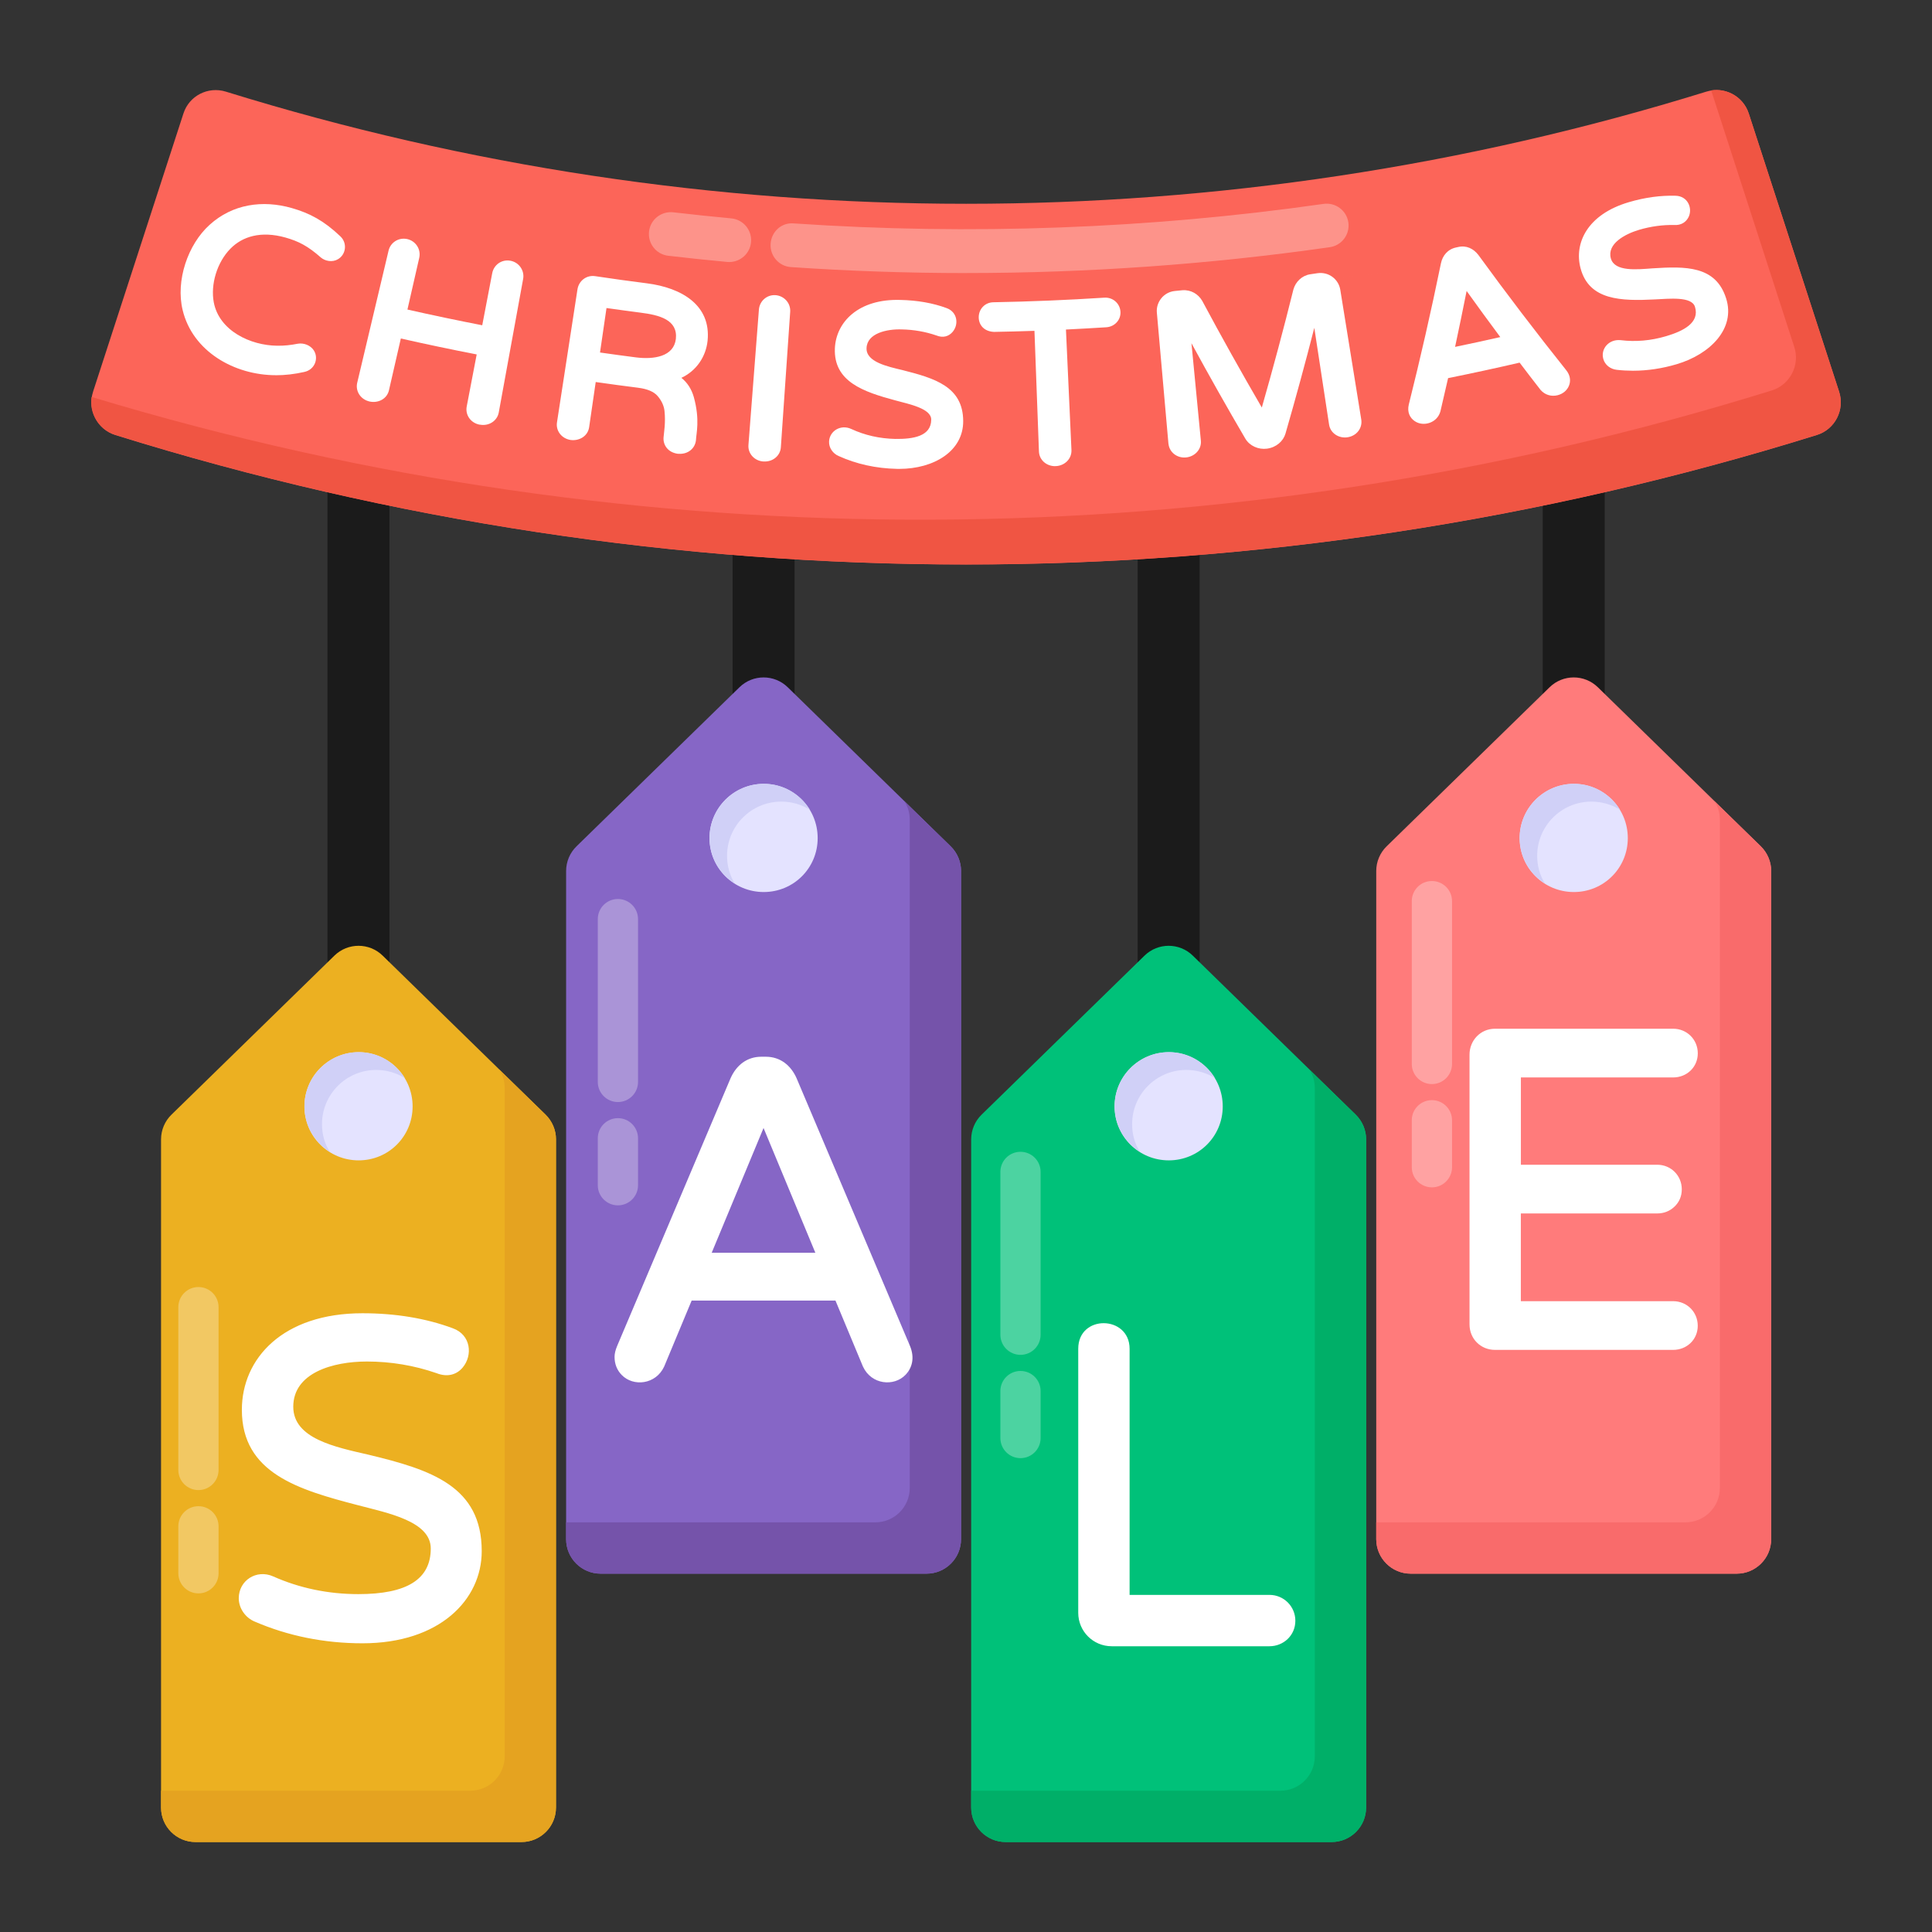 <svg id="Layer_1" enable-background="new 0 0 53 53" height="512" viewBox="0 0 53 53" width="512" xmlns="http://www.w3.org/2000/svg"><rect x="0" y="0" width="53" height="53" fill="#333333" stroke="none"/><g id="_x36_7"><g><g><g><g><path d="m10.684 9.935v19.567c0 .469-.381.85-.85.85h-0c-.469 0-.85-.381-.85-.85v-19.567c0-.469.381-.85.85-.85h0c.469 0 .85.381.85.85z" fill="#1b1b1b"/></g></g><g><g><path d="m15.252 31.256v18.329c0 .523-.424.947-.947.947h-8.94c-.523 0-.947-.424-.947-.947v-18.329c0-.255.103-.5.286-.678l4.47-4.363c.368-.359.955-.359 1.323 0l4.47 4.363c.183.178.286.423.286.678z" fill="#ecb021"/></g></g><g><g><path d="m15.252 31.255v18.333c0 .521-.423.944-.944.944h-8.947c-.52 0-.943-.423-.943-.944v-.464h8.483c.521 0 .944-.423.944-.944v-18.325c0-.187-.049-.366-.155-.521l1.277 1.244c.179.179.285.423.285.675z" fill="#e5a320"/></g></g><g><g><path d="m11.319 30.352c0 .822-.659 1.48-1.48 1.48-.822 0-1.488-.659-1.488-1.48s.667-1.488 1.488-1.488c.822 0 1.48.667 1.48 1.488z" fill="#e4e3ff"/></g></g><g><g><path d="m11.102 29.571c-.228-.138-.496-.22-.781-.22-.822 0-1.488.667-1.488 1.488 0 .277.073.537.211.756-.415-.26-.691-.716-.691-1.244 0-.822.667-1.488 1.489-1.488.537 0 1.0.285 1.261.708z" fill="#d0d0f7"/></g></g></g><g><g><g><path d="m32.909 9.935v19.567c0 .469-.381.85-.85.85h-0c-.469 0-.85-.381-.85-.85v-19.567c0-.469.381-.85.85-.85h0c.469 0 .85.381.85.85z" fill="#1b1b1b"/></g></g><g><g><path d="m37.476 31.256v18.329c0 .523-.424.947-.947.947h-8.94c-.523 0-.947-.424-.947-.947v-18.329c0-.255.103-.5.286-.678l4.47-4.363c.368-.359.955-.359 1.323 0l4.47 4.363c.183.178.286.423.286.678z" fill="#00c179"/></g></g><g><g><path d="m37.476 31.255v18.333c0 .521-.423.944-.944.944h-8.947c-.52 0-.943-.423-.943-.944v-.464h8.483c.521 0 .944-.423.944-.944v-18.325c0-.187-.049-.366-.155-.521l1.277 1.244c.179.179.285.423.285.675z" fill="#00af68"/></g></g><g><g><path d="m33.543 30.352c0 .822-.659 1.48-1.48 1.48-.822 0-1.488-.659-1.488-1.48s.667-1.488 1.488-1.488c.822 0 1.48.667 1.48 1.488z" fill="#e4e3ff"/></g></g><g><g><path d="m33.326 29.571c-.228-.138-.496-.22-.781-.22-.822 0-1.488.667-1.488 1.488 0 .277.073.537.211.756-.415-.26-.691-.716-.691-1.244 0-.822.667-1.488 1.489-1.488.537 0 1.0.285 1.261.708z" fill="#d0d0f7"/></g></g></g><g><g><g><path d="m21.797 9.935v12.205c0 .469-.381.85-.85.85h-0c-.469 0-.85-.381-.85-.85v-12.205c0-.469.381-.85.85-.85h0c.469 0 .85.381.85.85z" fill="#1b1b1b"/></g></g><g><g><path d="m26.364 23.894v18.329c0 .523-.424.947-.947.947h-8.94c-.523 0-.947-.424-.947-.947v-18.329c0-.255.103-.5.286-.678l4.47-4.363c.368-.359.955-.359 1.323 0l4.47 4.363c.183.178.286.423.286.678z" fill="#8666c6"/></g></g><g><g><path d="m26.364 23.893v18.333c0 .521-.423.944-.944.944h-8.947c-.52 0-.943-.423-.943-.944v-.464h8.483c.521 0 .944-.423.944-.944v-18.325c0-.187-.049-.366-.155-.521l1.277 1.244c.179.179.285.423.285.675z" fill="#7553aa"/></g></g><g><g><path d="m22.431 22.991c0 .822-.659 1.48-1.48 1.48-.822 0-1.488-.659-1.488-1.48s.667-1.488 1.488-1.488c.822 0 1.48.667 1.48 1.488z" fill="#e4e3ff"/></g></g><g><g><path d="m22.214 22.21c-.228-.138-.496-.22-.781-.22-.822 0-1.488.667-1.488 1.488 0 .277.073.537.211.756-.415-.26-.691-.716-.691-1.244 0-.822.667-1.488 1.489-1.488.537 0 1.0.285 1.261.708z" fill="#d0d0f7"/></g></g></g><g><g><g><path d="m44.021 9.935v12.205c0 .469-.381.85-.85.85-.469 0-.85-.381-.85-.85v-12.205c0-.469.381-.85.85-.85.469 0 .85.381.85.85z" fill="#1b1b1b"/></g></g><g><g><path d="m48.588 23.894v18.329c0 .523-.424.947-.947.947h-8.94c-.523 0-.947-.424-.947-.947v-18.329c0-.255.103-.5.286-.678l4.47-4.363c.368-.359.955-.359 1.323 0l4.47 4.363c.183.178.286.423.286.678z" fill="#ff7b7b"/></g></g><g><g><path d="m48.588 23.893v18.333c0 .521-.423.944-.944.944h-8.947c-.52 0-.943-.423-.943-.944v-.464h8.483c.521 0 .944-.423.944-.944v-18.325c0-.187-.049-.366-.155-.521l1.277 1.244c.179.179.285.423.285.675z" fill="#f96b6b"/></g></g><g><g><path d="m44.655 22.991c0 .822-.659 1.48-1.48 1.48s-1.488-.659-1.488-1.48.667-1.488 1.488-1.488 1.48.667 1.48 1.488z" fill="#e4e3ff"/></g></g><g><g><path d="m44.438 22.21c-.228-.138-.496-.22-.781-.22-.822 0-1.488.667-1.488 1.488 0 .277.073.537.211.756-.415-.26-.691-.716-.691-1.244 0-.822.667-1.488 1.489-1.488.537 0 1.0.285 1.261.708z" fill="#d0d0f7"/></g></g></g><g><g><g><path d="m7.043 44.344c-.191-.079-.342-.282-.342-.5 0-.383.373-.621.732-.463.748.333 1.548.5 2.402.5 1.422 0 2.134-.467 2.134-1.402 0-.854-1.208-1.096-2.097-1.329-1.575-.409-3.085-.828-3.085-2.475 0-1.318 1.049-2.5 3.158-2.5.894 0 1.703.134 2.426.402.399.143.424.585.207.841-.121.144-.307.205-.549.11-.634-.22-1.288-.329-1.963-.329-1.029 0-2.17.361-2.17 1.39 0 .982 1.189 1.235 2.182 1.463 1.617.389 2.987.793 2.987 2.5 0 1.561-1.499 2.377-3.121 2.377-1.033 0-2-.195-2.902-.585z" fill="#fff"/></g><g><path d="m9.944 45.08c-1.048 0-2.043-.201-2.96-.597-.247-.102-.434-.359-.434-.638 0-.49.486-.802.942-.601.725.323 1.512.487 2.341.487 1.335 0 1.984-.41 1.984-1.252 0-.747-1.182-.973-1.985-1.184-1.651-.429-3.197-.883-3.197-2.62 0-1.412 1.127-2.649 3.308-2.649.907 0 1.741.138 2.479.412.501.18.551.745.269 1.079-.16.19-.412.273-.718.152-.608-.211-1.252-.319-1.908-.319-.936 0-2.02.311-2.02 1.24 0 .876 1.152 1.107 2.066 1.317 1.724.414 3.104.868 3.104 2.646 0 1.332-1.154 2.527-3.271 2.527zm-3.094-1.235c0 .154.112.304.25.361l.002.001c.879.38 1.835.573 2.842.573 1.539 0 2.971-.757 2.971-2.228 0-1.604-1.322-1.981-2.873-2.354-1.065-.245-2.297-.519-2.297-1.609 0-1.122 1.198-1.54 2.32-1.54.689 0 1.366.113 2.012.337.135.053.271.069.385-.065.153-.18.151-.498-.143-.604-.705-.261-1.504-.394-2.375-.394-2.03 0-3.008 1.119-3.008 2.35 0 1.554 1.464 1.939 2.973 2.33.963.252 2.209.514 2.209 1.474 0 1.03-.768 1.552-2.284 1.552-.871 0-1.7-.172-2.463-.513-.26-.114-.521.052-.521.326z" fill="#fff"/></g></g></g><g><g><g><path d="m17.161 37.612c-.152-.157-.2-.374-.092-.634l3.109-7.34c.133-.3.373-.5.707-.5h.122c.331 0 .572.196.707.5l3.109 7.34c.108.257.061.476-.091.634-.242.251-.735.217-.92-.183l-.792-1.902h-4.146l-.792 1.902c-.18.389-.671.442-.92.183zm2.14-3.097h3.292l-1.646-3.963z" fill="#fff"/></g><g><path d="m23.675 37.493-.756-1.815h-3.945l-.754 1.81c-.228.494-.846.562-1.167.229-.129-.134-.194-.3-.194-.495 0-.086.023-.185.072-.301l3.11-7.341c.158-.356.448-.591.845-.591h.122c.399 0 .689.239.844.589l3.11 7.342c.137.329.061.606-.122.796-.316.328-.934.272-1.165-.224zm-4.902-2.115h4.346l.831 1.995c.129.28.49.324.674.136.131-.136.134-.296.061-.472l-3.109-7.339c-.109-.246-.296-.409-.569-.409h-.122c-.27 0-.46.162-.57.411l-3.108 7.337c-.072.174-.07.336.062.471v0c.181.187.541.15.676-.142zm4.043-.712h-3.741l1.871-4.504zm-3.292-.3h2.843l-1.421-3.422z" fill="#fff"/></g></g></g><g><g><g><path d="m29.73 44.243v-7.242c0-.3.227-.561.549-.561.31 0 .561.249.561.561v6.901h3.987c.31 0 .561.25.561.561 0 .32-.26.549-.561.549h-4.329c-.421 0-.768-.339-.768-.768z" fill="#fff"/></g><g><path d="m34.826 45.161h-4.329c-.508 0-.918-.41-.918-.918v-7.242c0-.95 1.409-.923 1.409 0v6.751h3.837c.393 0 .71.316.71.71 0.0.407-.33.699-.71.699zm-4.548-8.571c-.237 0-.399.193-.399.411v7.242c0 .342.275.618.618.618h4.329c.218 0 .411-.162.411-.399 0-.228-.183-.411-.411-.411h-4.137v-7.051c-0-.228-.183-.411-.411-.411z" fill="#fff"/></g></g></g><g><g><g><path d="m40.464 36.332v-7.401c0-.301.229-.561.549-.561h4.889c.294 0 .524.231.524.524 0 .301-.239.512-.524.512h-4.329v2.695h3.89c.297 0 .524.234.524.524 0 .302-.239.512-.524.512h-3.89v2.707h4.329c.294 0 .524.231.524.524 0 .301-.238.512-.524.512h-4.889c-.311-0-.549-.238-.549-.549z" fill="#fff"/></g><g><path d="m45.901 37.031h-4.889c-.394 0-.699-.305-.699-.699v-7.401c0-.383.295-.71.699-.71h4.889c.376 0 .674.297.674.674 0 .384-.305.662-.674.662h-4.179v2.395h3.74c.377 0 .674.297.674.674 0 .188-.067.348-.199.474-.13.125-.291.188-.476.188h-3.74v2.407h4.179c.377 0 .674.297.674.674 0 .384-.305.662-.674.662zm-4.889-8.51c-.238 0-.399.194-.399.411v7.401c0 .226.173.399.399.399h4.889c.207 0 .375-.148.375-.362 0-.208-.162-.374-.375-.374h-4.479v-3.007h4.04c.201 0 .375-.142.375-.362 0-.207-.159-.374-.375-.374h-4.04v-2.995h4.479c.207 0 .375-.148.375-.362 0-.211-.164-.375-.375-.375h-4.889z" fill="#fff"/></g></g></g><g opacity=".3"><g><g><g><path d="m5.444 43.711c-.305 0-.552-.247-.552-.552v-1.288c0-.305.247-.552.552-.552s.552.247.552.552v1.288c0 .305-.247.552-.552.552z" fill="#fff"/></g></g></g><g><g><g><path d="m5.444 40.877c-.305 0-.552-.247-.552-.552v-4.466c0-.305.247-.552.552-.552s.552.247.552.552v4.466c0 .305-.247.552-.552.552z" fill="#fff"/></g></g></g></g><g opacity=".3"><g><g><g><path d="m16.951 33.066c-.305 0-.552-.247-.552-.552v-1.288c0-.305.247-.552.552-.552.305 0 .552.247.552.552v1.288c0 .305-.247.552-.552.552z" fill="#fff"/></g></g></g><g><g><g><path d="m16.951 30.232c-.305 0-.552-.247-.552-.552v-4.466c0-.305.247-.552.552-.552.305 0 .552.247.552.552v4.466c0 .305-.247.552-.552.552z" fill="#fff"/></g></g></g></g><g opacity=".3"><g><g><g><path d="m27.995 40.001c-.305 0-.552-.247-.552-.552v-1.288c0-.305.247-.552.552-.552.305 0 .552.247.552.552v1.288c0 .305-.247.552-.552.552z" fill="#fff"/></g></g></g><g><g><g><path d="m27.995 37.167c-.305 0-.552-.247-.552-.552v-4.466c0-.305.247-.552.552-.552.305 0 .552.247.552.552v4.466c0 .305-.247.552-.552.552z" fill="#fff"/></g></g></g></g><g opacity=".3"><g><g><g><path d="m39.281 32.572c-.305 0-.552-.247-.552-.552v-1.288c0-.305.247-.552.552-.552s.552.247.552.552v1.288c-0.0.305-.247.552-.552.552z" fill="#fff"/></g></g></g><g><g><g><path d="m39.281 29.739c-.305 0-.552-.247-.552-.552v-4.466c0-.305.247-.552.552-.552s.552.247.552.552v4.466c-0.0.305-.247.552-.552.552z" fill="#fff"/></g></g></g></g></g><g><g><path d="m47.972 3.111c.827 2.545 1.654 5.089 2.48 7.634.161.496-.113 1.034-.611 1.189-15.198 4.736-31.479 4.736-46.677 0-.498-.155-.772-.693-.611-1.189.827-2.545 1.654-5.089 2.48-7.634.158-.486.675-.748 1.163-.597 13.226 4.102 27.386 4.102 40.613 0 .488-.151 1.005.111 1.163.597z" fill="#fc6559"/></g></g><g opacity=".3"><g><g><path d="m26.503 7.491c-1.596 0-3.212-.055-4.805-.164-.331-.022-.58-.309-.558-.64.022-.331.298-.591.64-.558 4.831.328 9.746.148 14.53-.536.327-.046.632.181.679.509.047.328-.181.632-.509.679-3.29.471-6.647.709-9.978.709z" fill="#fff"/></g></g></g><g opacity=".3"><g><g><path d="m20.006 7.188c-.019 0-.037-.001-.056-.002-.54-.05-1.08-.107-1.619-.17-.329-.038-.564-.336-.526-.666s.336-.562.666-.526c.529.062 1.059.117 1.59.167.33.031.572.323.542.653-.029.311-.291.544-.597.544z" fill="#fff"/></g></g></g><g><g><path d="m49.842 11.929c-15.2 4.74-31.48 4.74-46.68 0-.45-.14-.72-.59-.65-1.04 15.03 4.55 31.09 4.49 46.1-.18.5-.16.77-.7.61-1.19-.76-2.35-1.52-4.69-2.28-7.04.44-.07.88.19 1.03.63.83 2.55 1.65 5.09 2.48 7.64.16.49-.11 1.03-.61 1.18z" fill="#f05543"/></g></g><g><g><g><path d="m5.157 8.469c-.183-.757.14-1.691.696-2.192.578-.523 1.342-.645 2.113-.425.469.135.839.332 1.264.736.133.122.101.317-.033.394-.094.057-.224.031-.296-.031-.371-.328-.648-.47-1.026-.578-.73-.207-1.292-.029-1.658.341-.4.403-.603 1.063-.498 1.609.162.852 1.077 1.302 1.885 1.309.189.002.388-.016.597-.057.097-.017.227.026.285.119.081.129.019.322-.169.361-.254.057-.503.087-.747.087-1.032-0-2.155-.588-2.414-1.674z" fill="#fff"/></g><g><path d="m7.57 10.293c-1.143 0-2.289-.655-2.56-1.789-.194-.803.14-1.797.742-2.338.626-.568 1.452-.688 2.254-.458.496.142.886.352 1.326.771.203.185.162.503-.061.632-.148.089-.347.056-.469-.047-.356-.315-.611-.445-.969-.547-.679-.191-1.184-.028-1.51.303-.372.376-.551.987-.458 1.476.149.778 1.006 1.181 1.738 1.188.194.003.374-.017.567-.055.165-.028.35.043.441.186.137.219.025.528-.265.589-.265.06-.527.09-.778.09zm.714-.383c.086-.018.103-.09.075-.136-.023-.036-.091-.058-.131-.051-.21.041-.42.057-.625.06-.898-.007-1.855-.516-2.031-1.431-.111-.59.1-1.299.54-1.743.41-.415 1.032-.599 1.805-.38.402.115.698.269 1.084.61.003 0.0.118.016.119.016.051-.029.066-.103.009-.155-.406-.386-.752-.573-1.204-.703-.711-.202-1.425-.103-1.971.392-.517.465-.821 1.346-.651 2.045.291 1.226 1.737 1.756 2.982 1.476z" fill="#fff"/></g></g><g><g><path d="m9.945 10.538c.287-1.208.574-2.416.86-3.624.031-.141.174-.244.335-.207.144.033.249.174.214.335-.119.522-.239 1.044-.358 1.566.782.179 1.566.343 2.351.493.101-.526.201-1.052.302-1.577.03-.149.168-.251.325-.221.153.028.257.173.229.325-.223 1.221-.446 2.443-.669 3.664-.029.157-.186.242-.345.213-.158-.029-.269-.166-.239-.322.101-.526.201-1.051.302-1.577-.792-.151-1.582-.317-2.369-.497-.119.522-.238 1.043-.358 1.565-.037.159-.202.233-.355.197-.164-.039-.26-.182-.225-.332z" fill="#fff"/></g><g><path d="m13.162 11.651c-.25-.046-.402-.268-.359-.498l.274-1.43c-.688-.133-1.386-.28-2.081-.437l-.325 1.418c-.054.242-.3.363-.535.31-.251-.059-.389-.288-.337-.512l.86-3.625c.05-.219.27-.372.515-.318.224.051.38.272.327.513l-.324 1.42c.678.153 1.367.298 2.052.431l.274-1.43c.044-.224.254-.385.5-.34.238.044.39.271.348.499l-.669 3.664c-.041.226-.267.381-.52.333zm-2.392-2.723.146.034c.789.18 1.584.347 2.364.496l.147.028-.33 1.724c-.012.062.029.13.119.146.076.013.157-.019.17-.092l.669-3.664c.012-.068-.035-.137-.108-.15-.077-.014-.137.035-.15.103l-.331 1.724-.147-.028c-.787-.151-1.58-.317-2.356-.495l-.146-.033.391-1.711c.016-.076-.035-.14-.102-.155-.071-.019-.14.026-.156.094l-.86 3.625c-.014.062.023.13.114.151.075.017.157-.01.174-.085z" fill="#fff"/></g></g><g><g><path d="m15.427 11.61c.188-1.217.375-2.434.563-3.651.024-.148.157-.257.316-.233.472.071.945.137 1.418.197.875.112 1.627.525 1.536 1.41-.047.465-.365.88-.939.997.294.11.483.312.566.605.138.495.091.774.055 1.125-.017.159-.159.257-.32.24-.189-.02-.287-.15-.269-.303.029-.259.056-.46.024-.741-.019-.174-.094-.337-.223-.487-.128-.15-.338-.244-.629-.28-.437-.055-.874-.114-1.311-.178-.067.462-.134.924-.202 1.386-.024.16-.182.249-.337.225-.164-.025-.275-.162-.25-.313zm2-1.656c.583.075 1.196-.056 1.263-.64.066-.621-.482-.807-1.098-.885-.36-.046-.721-.096-1.08-.148-.074.506-.147 1.012-.221 1.518.379.055.758.107 1.137.156z" fill="#fff"/></g><g><path d="m18.608 12.45c-.279-.031-.431-.241-.403-.471.009-.114.059-.385.024-.707-.016-.142-.079-.279-.188-.407-.102-.12-.282-.196-.534-.228-.389-.049-.777-.101-1.165-.157l-.18 1.237c-.034.244-.266.384-.507.353-.255-.039-.413-.26-.375-.487l.562-3.649c.037-.226.241-.395.487-.358.47.071.942.136 1.415.196.966.123 1.764.605 1.667 1.574-.045.438-.308.828-.719 1.019.165.132.278.308.341.527.174.63.065 1.001.059 1.182-.022.222-.215.396-.484.374zm-2.52-2.309.148.021c.436.063.872.123 1.308.177.329.042.572.153.725.332.148.174.235.365.257.568.029.254.012.308-.024.774-.008.071.029.126.136.138.079.005.147-.031.154-.106.004-.119.109-.502-.05-1.07-.07-.246-.225-.411-.475-.504l-.487-.182.51-.105c.502-.104.779-.457.82-.866.081-.795-.615-1.145-1.406-1.246-.475-.061-.949-.126-1.422-.197-.039-.006-.067.001-.095.022-.029.022-.045.049-.051.086l-.562 3.65c-.01.061.033.128.125.142.073.009.154-.023.165-.098zm1.635-.018c-.1 0-.205-.007-.315-.021-.38-.049-.76-.101-1.139-.156l-.148-.021.264-1.814.148.021c.359.052.719.102 1.078.148.711.091 1.304.337 1.228 1.05-.063.562-.553.794-1.115.794zm-1.263-.453c.328.047.657.092.986.134.489.062 1.038-.018 1.095-.508.055-.521-.444-.653-.968-.719-.312-.04-.624-.083-.935-.127z" fill="#fff"/></g></g><g><g><path d="m20.75 12.416c-.052-.056-.076-.123-.07-.199.096-1.238.192-2.476.287-3.713.011-.145.134-.267.297-.256.15.011.273.137.262.297-.085 1.239-.171 2.477-.256 3.716-.011.16-.159.262-.318.25-.083-.006-.151-.037-.203-.094z" fill="#fff"/></g><g><path d="m20.942 12.66c-.248-.017-.429-.219-.41-.454l.287-3.714c.018-.228.212-.411.456-.395.232.018.419.214.402.458l-.256 3.715c-.014.229-.22.408-.479.389zm.302-4.263c-.066 0-.121.051-.126.119l-.287 3.714c-.005.063.043.125.134.132.077.002.153-.034.157-.11l.256-3.716c.005-.075-.054-.132-.124-.138-.004 0-.007 0-.011 0z" fill="#fff"/></g></g><g><g><path d="m23.064 12.373c-.099-.042-.177-.148-.171-.255.01-.181.201-.302.397-.213.389.181.814.277 1.267.287.757.015 1.137-.217 1.138-.679.003-.426-.653-.553-1.09-.672-.799-.215-1.587-.451-1.553-1.278.028-.632.557-1.207 1.642-1.184.449.009.855.08 1.219.213.199.071.216.287.104.417-.062.072-.159.102-.278.054-.322-.11-.652-.169-.994-.175-.512-.01-1.105.145-1.124.657-.02.494.617.639 1.102.756.817.206 1.546.402 1.549 1.251.005.785-.811 1.18-1.669 1.162-.552-.011-1.069-.126-1.541-.339z" fill="#fff"/></g><g><path d="m24.668 12.863c-.021 0-.043-0-.065-.001-.571-.012-1.109-.131-1.599-.353-.153-.065-.271-.226-.26-.402.015-.284.319-.474.609-.339.37.172.776.264 1.208.273.482.006.983-.068.985-.529.002-.304-.595-.423-.98-.527-.878-.236-1.7-.513-1.663-1.429.033-.725.65-1.362 1.795-1.328.464.01.891.084 1.268.223.302.108.342.45.166.655-.105.121-.259.173-.449.095-.298-.102-.617-.158-.94-.164-.408-.016-.957.103-.971.512-.016.382.582.507.987.604.873.222 1.66.448 1.664 1.396.006.824-.798 1.314-1.757 1.314zm-1.624-.739c-.003.042.035.092.079.11l.003.001c.454.206.952.315 1.483.327.742.019 1.519-.312 1.516-1.012-.005-.756-.687-.918-1.436-1.106-.578-.139-1.239-.31-1.215-.907.022-.603.676-.814 1.277-.8.354.006.703.068 1.04.183.044.018.082.03.116-.01.049-.057.049-.145-.042-.177-.347-.127-.741-.196-1.171-.205-.762-.025-1.458.321-1.49 1.042-.03.731.731.936 1.442 1.126.517.141 1.206.283 1.201.818-.001.664-.624.835-1.291.828-.474-.01-.921-.111-1.328-.3-.096-.044-.18.007-.184.083z" fill="#fff"/></g></g><g><g><path d="m28.65 12.377c-.043-1.152-.085-2.304-.128-3.457-.42.015-.84.027-1.261.035-.144.003-.261-.1-.263-.249-.002-.14.101-.262.254-.264 1.018-.018 2.036-.06 3.052-.126.149-.009.271.098.281.242.01.146-.101.261-.248.271-.418.027-.836.05-1.254.069.052 1.152.105 2.304.157 3.455.006.165-.133.279-.287.285-.175.007-.3-.115-.304-.26z" fill="#fff"/></g><g><path d="m28.942 12.788c-.234 0-.434-.169-.441-.406l-.123-3.306c-.371.013-.742.022-1.113.029-.276-.015-.413-.194-.416-.397-.002-.228.17-.413.402-.416 1.011-.019 2.036-.061 3.045-.126.232-.014.425.156.441.381.017.229-.16.416-.388.431-.369.023-.738.044-1.107.062l.151 3.306c.009.251-.196.432-.431.441-.006-0-.013 0-.019 0zm.007-.3c.076-.003.146-.054.143-.129l-.165-3.604.15-.007c.417-.019.834-.042 1.251-.069.063-.003.112-.047.108-.109-.005-.063-.058-.111-.122-.103-1.014.065-2.043.107-3.06.126-.069.001-.107.052-.107.113.001.069.043.09.11.101.42-.008.839-.02 1.258-.035l.15-.005.133 3.606c.002.082.067.105.149.116z" fill="#fff"/></g></g><g><g><path d="m32.202 12.155c-.106-1.197-.211-2.393-.317-3.59-.02-.206.132-.411.362-.433.067-.006.134-.013.202-.019.166-.016.319.079.398.215.581 1.085 1.185 2.163 1.813 3.232.346-1.191.667-2.384.964-3.579.042-.15.169-.28.335-.306.067-.01.134-.02.201-.031.22-.035.423.116.458.331.192 1.186.383 2.372.574 3.558.024.146-.076.288-.247.315-.159.026-.316-.067-.339-.223-.172-1.13-.345-2.26-.518-3.389-.298 1.208-.622 2.415-.971 3.619-.024.08-.072.148-.141.204-.07.055-.151.089-.241.1-.19.024-.364-.064-.445-.201-.634-1.082-1.243-2.172-1.829-3.27.11 1.138.22 2.275.33 3.413.016.161-.117.285-.273.299-.161.015-.302-.086-.317-.244z" fill="#fff"/></g><g><path d="m32.053 12.169-.317-3.591c-.027-.283.18-.566.498-.596l.01-.001c9.965-.83 9.977-.831.012-.001l.181-.018c.237-.017.435.107.542.289.526.983 1.076 1.966 1.636 2.929.31-1.081.601-2.168.866-3.237.06-.214.235-.383.457-.418l.18-.027c9.864-1.644 9.876-1.646.012-.002l.009-.001c.314-.046.583.167.629.456l.575 3.557c.037.228-.118.446-.372.487-.239.039-.475-.108-.511-.349l-.405-2.653c-.248.968-.513 1.941-.791 2.903-.061.208-.253.378-.507.412-.233.031-.474-.074-.593-.273-.504-.86-1-1.738-1.479-2.62l.258 2.671c.024.244-.17.442-.409.463-.238.023-.457-.137-.48-.38zm.454.081c.075-.007.144-.06.136-.135l-.371-3.835-.01.001c-.146.013-.239.144-.227.27l.317 3.591c.008.076.078.114.155.108zm-.099-3.983.187.35c.585 1.098 1.2 2.196 1.826 3.265.052.086.17.144.297.128.136-.018.23-.106.257-.197.346-1.197.673-2.413.97-3.614l.095-.385-.056.009c-.105.016-.187.103-.213.198-.483 1.943-1.031 3.803-1.062 3.915-.058-.1-.898-1.495-1.993-3.538-.048-.081-.152-.15-.251-.136zm3.766-.474.582 3.809c.009.059.072.11.167.097.078-.013.135-.069.124-.143l-.575-3.558c-.021-.129-.14-.227-.287-.207z" fill="#fff"/></g></g><g><g><path d="m38.898 11.432c-.099-.064-.138-.165-.106-.3.324-1.292.618-2.586.883-3.88.034-.158.135-.282.298-.317.02-.004.04-.009.06-.013.164-.035.3.031.403.165.777 1.068 1.582 2.123 2.413 3.165.149.187.04.396-.161.444-.113.027-.231-.002-.315-.098-.211-.272-.421-.545-.628-.819-.714.167-1.43.322-2.147.466-.076.335-.153.671-.233 1.006-.058.208-.315.282-.469.181zm.823-1.723c.565-.115 1.13-.237 1.693-.367-.428-.573-.849-1.149-1.261-1.729-.135.699-.279 1.397-.431 2.096z" fill="#fff"/></g><g><path d="m38.817 11.558c-.141-.091-.22-.253-.17-.46.319-1.274.616-2.577.882-3.875.043-.209.185-.386.415-.434l.06-.013c.222-.052.419.045.553.22.772 1.062 1.583 2.125 2.411 3.163.217.272.065.61-.243.684-.166.04-.339-.006-.462-.145-.197-.253-.388-.501-.576-.75-.654.152-1.313.294-1.962.425-.069.304-.14.608-.211.913-.089.319-.464.425-.696.272zm1.25-4.489-.061.013c-.104.022-.162.099-.184.201-.268 1.302-.565 2.609-.885 3.886-.013.055-.014.101.042.137l0.0 0c.073.047.212.011.242-.096.152-.645.216-.937.252-1.094.583-.126 2.224-.481 2.333-.505.2.262.386.508.687.895.033.038.094.061.16.044.101-.025.155-.11.079-.205-.831-1.042-1.644-2.109-2.417-3.17-.083-.108-.167-.125-.25-.106zm-.542 2.833c.571-2.684.413-2.009.547-2.66.413.567-.054-.041 1.6 2.195-2.416.541-1.596.346-2.146.465zm.708-1.918c-.101.511-.207 1.021-.316 1.532.414-.085.827-.175 1.24-.269-.309-.415-.618-.838-.923-1.264z" fill="#fff"/></g></g><g><g><path d="m44.367 9.995c-.105-.011-.213-.082-.241-.191-.049-.183.112-.348.317-.324.43.053.867.015 1.306-.115.734-.217 1.029-.556.89-.996-.128-.407-.795-.327-1.254-.306-.816.04-1.667.06-1.882-.742-.162-.608.16-1.318 1.219-1.631.435-.129.847-.186 1.239-.171.218.007.294.214.227.365-.042.09-.124.146-.252.137-.344-.006-.68.04-1.01.138-.492.146-1.018.475-.882.97.133.474.773.421 1.29.383.845-.055 1.616-.091 1.873.716.242.747-.424 1.374-1.255 1.62-.535.158-1.067.208-1.586.148z" fill="#fff"/></g><g><path d="m44.796 10.17c-.149 0-.297-.008-.444-.025-.167-.017-.326-.13-.37-.302-.075-.273.154-.546.479-.511.409.05.829.014 1.246-.11.459-.136.929-.364.79-.807-.091-.288-.7-.22-1.104-.201-.905.045-1.798.033-2.034-.854-.183-.689.186-1.478 1.322-1.813.449-.133.877-.189 1.288-.177.327.01.466.332.358.575-.068.145-.207.241-.399.227-.319-.006-.644.039-.958.131-.399.118-.891.387-.78.786.103.37.718.304 1.134.273.912-.059 1.742-.077 2.027.82.268.831-.437 1.538-1.355 1.809-.401.119-.803.179-1.2.179zm-.389-.542c-.1 0-.154.069-.136.137.012.045.065.077.111.081l.002 0c.499.057 1.012.009 1.526-.143.725-.215 1.37-.763 1.155-1.43-.229-.718-.95-.663-1.72-.612-.591.044-1.283.086-1.444-.493-.161-.583.4-.981.984-1.154.343-.102.695-.154 1.056-.144.053.001.088.004.114-.051.027-.062.002-.148-.096-.151-.373-.013-.774.041-1.192.165-.733.216-1.307.737-1.117 1.448.188.708.989.665 1.729.631.553-.026 1.245-.096 1.404.411.199.633-.35.995-.991 1.185-.457.136-.916.176-1.367.12-.006-.001-.012-.001-.018-.001z" fill="#fff"/></g></g></g></g></svg>